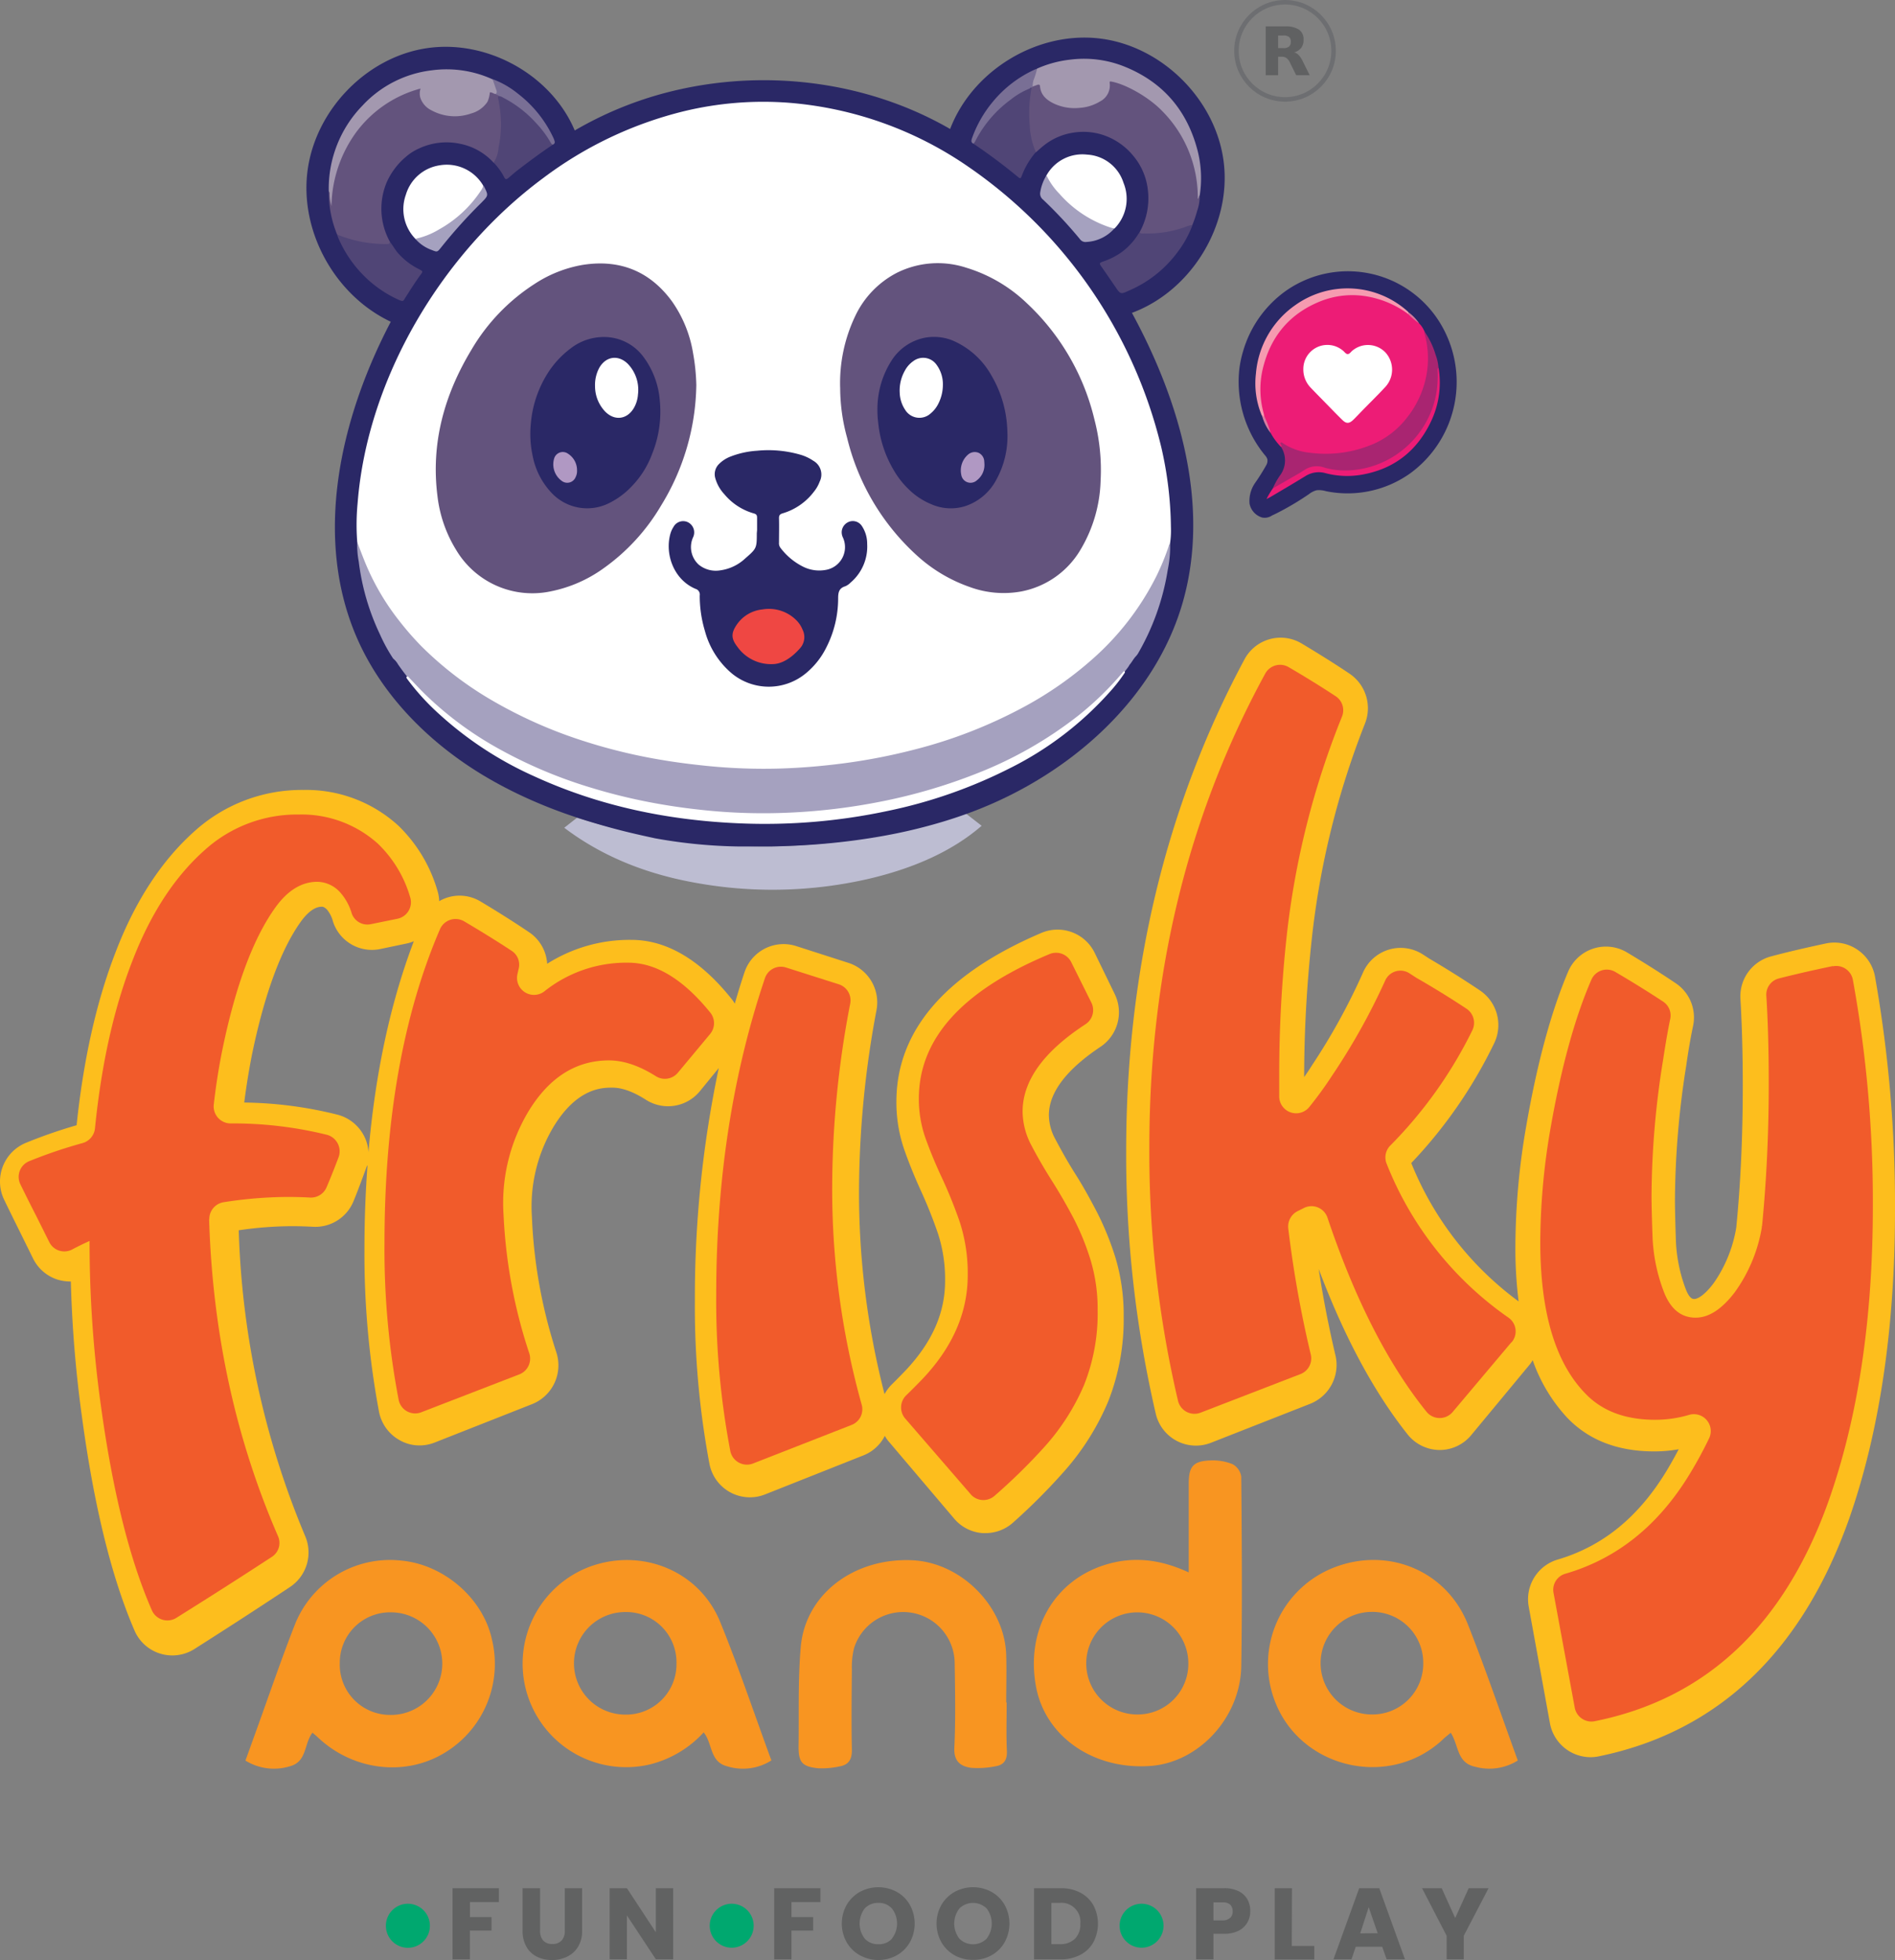 <svg xmlns="http://www.w3.org/2000/svg" id="Layer_1" data-name="Layer 1" viewBox="201.8 89.38 421.01 435.33"><rect x="201.8" y="89.38" width="421.01" height="435.33" fill="#808080" stroke="none"/><defs><style>.cls-1{fill:#fdbe1d;}.cls-2{fill:#f15b2b;}.cls-3{fill:#f89521;}.cls-4{fill:#616262;}.cls-5{fill:#00a86f;}.cls-6{fill:#bdbdd2;}.cls-7{fill:#2a2866;}.cls-8{fill:#fff;}.cls-9{fill:#a5a1bf;}.cls-10{fill:#63537d;}.cls-11{fill:#a398af;}.cls-12{fill:#504576;}.cls-13{fill:#796f95;}.cls-14{fill:#ed1c76;}.cls-15{fill:#a92571;}.cls-16{fill:#f59bb0;}.cls-17{fill:#d67da0;}.cls-18{fill:#d8799c;}.cls-19{fill:#ef4743;}.cls-20{fill:#b098c3;}.cls-21{fill:#606162;}.cls-22{fill:none;stroke:#6d6e71;}</style></defs><path class="cls-1" d="M622.81,358.18c0,26.21-3.44,49.31-10.24,68.67-10.5,29.51-29.19,47.21-55.57,52.62a9,9,0,0,1-1.86.19,9.2,9.2,0,0,1-9-7.58l-4.7-25.82a9.19,9.19,0,0,1,6.35-10.47c10.24-3,18.25-9.63,24.53-20.15.84-1.43,1.66-2.88,2.44-4.38a29.91,29.91,0,0,1-5.5.48c-8.18,0-14.73-2.59-19.49-7.71a36.38,36.38,0,0,1-7.46-12.56,6.52,6.52,0,0,1-.63.95l-13,15.68a9.09,9.09,0,0,1-7,3.33h-.09a9.18,9.18,0,0,1-7.08-3.48c-7.5-9.44-14.12-21.77-19.74-36.73,1,6.51,2.25,12.94,3.73,19.2a9.29,9.29,0,0,1-5.57,10.73l-22.1,8.68a9.16,9.16,0,0,1-12.25-6.43A254.4,254.4,0,0,1,452,345c0-39.91,8.83-76.64,26.28-109.16A9.1,9.1,0,0,1,491,232.31c3.81,2.28,7.4,4.53,10.66,6.72a9.25,9.25,0,0,1,3.39,11.07A184.3,184.3,0,0,0,493.23,298a285.61,285.61,0,0,0-1.69,30.6c.62-.86,1.21-1.75,1.77-2.65a140,140,0,0,0,11.32-20.59,9.12,9.12,0,0,1,13.28-4l1.43.93c3.81,2.24,7.61,4.62,11.27,7.08a9.27,9.27,0,0,1,3.12,11.78,104.45,104.45,0,0,1-18.39,26.55,71,71,0,0,0,23.85,30.73,94.81,94.81,0,0,1-.72-12.06,158.83,158.83,0,0,1,2.43-27c2.4-13.82,5.52-25.33,9.29-34.18a9.12,9.12,0,0,1,13.07-4.28c3.91,2.34,7.56,4.64,10.83,6.85a9.14,9.14,0,0,1,3.85,9.53c-.46,2.19-1,5.12-1.51,8.76a194.73,194.73,0,0,0-2.51,29.82c0,2,.08,5.08.21,9.06a34.26,34.26,0,0,0,2.09,10.5c.9,2.46,1.66,2.46,2,2.46.8,0,2.36-.92,4.32-3.54a30.06,30.06,0,0,0,5-12.3c1-10.08,1.45-20.7,1.45-31.55,0-7.21-.19-13.68-.52-19.24a9.17,9.17,0,0,1,6.8-9.46c3.73-1,7.82-1.94,12.18-2.87a9.08,9.08,0,0,1,7,1.37,9.19,9.19,0,0,1,3.92,6A290.15,290.15,0,0,1,622.81,358.18Z"/><path class="cls-1" d="M445.48,358.54c-1.56-3-3.22-6-5-8.77-1.61-2.57-3-5.08-4.28-7.5a11.27,11.27,0,0,1-1.37-5.21c0-5,3.86-10.11,11.48-15.19a9.22,9.22,0,0,0,3.14-11.72L445,301a9.18,9.18,0,0,0-11.85-4.41c-21.36,9.11-32.2,21.73-32.2,37.51a32.14,32.14,0,0,0,1.75,10.62q1.53,4.36,3.59,8.9a103.86,103.86,0,0,1,3.89,9.71,32.62,32.62,0,0,1,1.59,10.54c0,7.06-2.83,13.5-8.58,19.68q-1.65,1.74-3.42,3.48a9.12,9.12,0,0,0-1.45,2,179.27,179.27,0,0,1-5.67-45.71,219.19,219.19,0,0,1,3.88-39.58,9.22,9.22,0,0,0-6.2-10.49l-11.67-3.75a9.15,9.15,0,0,0-11.46,5.84c-.76,2.27-1.48,4.61-2.15,6.95a9,9,0,0,0-.61-.91c-7-8.8-14.52-13.25-22.36-13.25a34.17,34.17,0,0,0-18.72,5.31,9.08,9.08,0,0,0-4-7c-3.24-2.19-6.87-4.49-10.79-6.83a9,9,0,0,0-9.19-.08,8.92,8.92,0,0,0-.38-2.28,32.78,32.78,0,0,0-8.68-14.47,30.33,30.33,0,0,0-21.09-7.95,35.52,35.52,0,0,0-24.15,9.11c-7.33,6.51-13.26,15.57-17.6,26.93-4.23,10.89-7.14,23.81-8.66,38.43a110.61,110.61,0,0,0-11.29,3.92,9.3,9.3,0,0,0-4.83,12.58c1.18,2.45,2.38,4.87,3.56,7.25l2.87,5.82a9.18,9.18,0,0,0,5.41,4.7,10.17,10.17,0,0,0,3,.44,271.46,271.46,0,0,0,2.53,30.51c2.65,19.47,6.55,35.3,11.61,47a9.15,9.15,0,0,0,13.32,4.11c7.25-4.6,14.39-9.23,21.26-13.79a9.21,9.21,0,0,0,3.33-11.31,189.93,189.93,0,0,1-14.75-67.9,82.38,82.38,0,0,1,11.88-.91c1.54,0,3.06.05,4.6.13a9.15,9.15,0,0,0,9-5.63c.8-1.87,2.44-6.33,3-7.89a.06.06,0,0,1,.12,0c-.44,6-.67,12.12-.67,18.51A190.21,190.21,0,0,0,286,402.92a9.24,9.24,0,0,0,4.64,6.36,8.9,8.9,0,0,0,4.36,1.14,9.19,9.19,0,0,0,3.33-.63l21.72-8.56a9.28,9.28,0,0,0,5.38-11.4,111.54,111.54,0,0,1-5.38-28.55l-.09-1.85a34.52,34.52,0,0,1,4.69-19.57c5.32-8.91,11-8.91,13.19-8.91s4.66.91,7.44,2.68a9.14,9.14,0,0,0,12-1.88l4.21-5.16a246.59,246.59,0,0,0-5.31,51.75,188.71,188.71,0,0,0,3.23,36.12,9.15,9.15,0,0,0,9,7.48,9.06,9.06,0,0,0,3.38-.65l21.83-8.66a9.05,9.05,0,0,0,4.76-4.34,7.07,7.07,0,0,0,.93,1.33l14.49,17.07a9.08,9.08,0,0,0,6.33,3.2c.21,0,.42,0,.63,0a9.15,9.15,0,0,0,6.11-2.34,134.21,134.21,0,0,0,11.38-11.4A56,56,0,0,0,448,400.66a49.63,49.63,0,0,0,3.45-18.94,44.3,44.3,0,0,0-1.77-12.8A63.85,63.85,0,0,0,445.48,358.54ZM283.66,345.3a8.85,8.85,0,0,0-1-3.66,9.23,9.23,0,0,0-5.86-4.68,89.2,89.2,0,0,0-20.74-2.7c.47-3.69,1.06-7.31,1.75-10.79,2.76-13.28,6.39-23.16,10.77-29.31,2.43-3.39,4.2-3.39,4.79-3.39.1,0,.44,0,1.09.65a7.07,7.07,0,0,1,1.35,2.74,9.09,9.09,0,0,0,10.49,6l5.88-1.23a7.87,7.87,0,0,0,1.56-.5C288.53,312.13,285.16,327.79,283.66,345.3Z"/><path class="cls-2" d="M248.26,360.2q1.16,37.82,15.3,70.36a3.68,3.68,0,0,1-1.34,4.59Q252,441.83,241,448.7a3.76,3.76,0,0,1-5.45-1.65q-7.35-16.74-11.27-45a263.32,263.32,0,0,1-2.58-36.86V365c-1.32.6-2.62,1.23-3.88,1.9a3.73,3.73,0,0,1-5.07-1.64l-2.87-5.75c-1.21-2.35-2.39-4.72-3.56-7.11a3.76,3.76,0,0,1,2-5.13,106.62,106.62,0,0,1,11.8-4,3.8,3.8,0,0,0,2.78-3.27q2.17-21.66,8.46-37.58,6.12-15.69,16.22-24.5a30.55,30.55,0,0,1,20.64-7.63,25.32,25.32,0,0,1,17.51,6.45,26.86,26.86,0,0,1,7.2,11.93,3.74,3.74,0,0,1-2.84,4.77l-5.89,1.2a3.69,3.69,0,0,1-4.26-2.39,12.1,12.1,0,0,0-2.7-4.82,7,7,0,0,0-4.94-2.2q-5.16,0-9.24,5.59-7.31,10.1-11.71,31-1.31,6.27-2.06,12.92a3.78,3.78,0,0,0,3.78,4.16,86.82,86.82,0,0,1,21.31,2.51,3.8,3.8,0,0,1,2.64,5q-1.34,3.56-2.67,6.68a3.76,3.76,0,0,1-3.69,2.27c-1.64-.09-3.28-.13-4.91-.13a93.39,93.39,0,0,0-14.29,1.17,3.78,3.78,0,0,0-3.16,3.82"/><path class="cls-2" d="M295.37,403.06a3.74,3.74,0,0,1-5-2.76,177.57,177.57,0,0,1-3.15-34.67q0-41.25,12.33-69.87a3.77,3.77,0,0,1,5.38-1.74q5.74,3.38,10.58,6.57a3.64,3.64,0,0,1,1.54,3.87c-.1.42-.2.86-.29,1.29a3.77,3.77,0,0,0,6,3.8,29.12,29.12,0,0,1,18.63-6.35q9.24,0,18.22,11.09a3.75,3.75,0,0,1-.05,4.75l-7.17,8.61a3.76,3.76,0,0,1-4.89.75q-5.55-3.5-10.41-3.5-11,0-17.91,11.37A39.58,39.58,0,0,0,313.66,359l.08,1.46a113.65,113.65,0,0,0,5.65,29.5,3.76,3.76,0,0,1-2.2,4.67Z"/><path class="cls-2" d="M369.1,414.43a3.76,3.76,0,0,1-5.05-2.79A178,178,0,0,1,360.92,377q0-38.34,10.83-70.38a3.74,3.74,0,0,1,4.68-2.35L388.16,308a3.74,3.74,0,0,1,2.53,4.28,216.36,216.36,0,0,0-4,40,177.72,177.72,0,0,0,6.54,49.05,3.73,3.73,0,0,1-2.22,4.53Z"/><path class="cls-2" d="M417.47,421.27,402.9,404.43a3.76,3.76,0,0,1,.25-5.16c1.22-1.18,2.4-2.37,3.54-3.55q10.11-10.64,10.11-23.1a36.72,36.72,0,0,0-1.88-12.15,103.14,103.14,0,0,0-4.14-10.1q-1.93-4.19-3.39-8.27a26.06,26.06,0,0,1-1.45-8.71q0-20,29-32.09a3.76,3.76,0,0,1,4.85,1.77l4.48,9a3.74,3.74,0,0,1-1.28,4.78q-14,9.13-14,19.43a16.33,16.33,0,0,0,2,7.58q2,3.81,4.52,7.79t4.78,8.27a55.71,55.71,0,0,1,3.81,9.35,37.4,37.4,0,0,1,1.56,11.07A42.81,42.81,0,0,1,442.64,397a49.67,49.67,0,0,1-8.86,13.81,128.26,128.26,0,0,1-11,10.78,3.75,3.75,0,0,1-5.33-.33"/><path class="cls-2" d="M537.59,387.5,524.53,403a3.77,3.77,0,0,1-5.8-.06q-12.84-15.9-22-43.09a3.74,3.74,0,0,0-5.28-2.15l-1.32.66a3.82,3.82,0,0,0-2.12,3.84,247.16,247.16,0,0,0,5,28,3.74,3.74,0,0,1-2.28,4.37l-22.2,8.57a3.76,3.76,0,0,1-5-2.59,241.08,241.08,0,0,1-6.38-56.38q0-58,25.75-105.19a3.76,3.76,0,0,1,5.19-1.43q5.69,3.33,10.49,6.49a3.72,3.72,0,0,1,1.36,4.51,183.58,183.58,0,0,0-12.27,48.66A285,285,0,0,0,486,328.12c0,1.62,0,3.23,0,4.83a3.76,3.76,0,0,0,6.7,2.28,82.81,82.81,0,0,0,5.08-7,144.14,144.14,0,0,0,11.77-21.07,3.7,3.7,0,0,1,5.39-1.6l1.54,1q5.67,3.25,11.13,6.86a3.77,3.77,0,0,1,1.29,4.81,97.11,97.11,0,0,1-18.16,25.52,3.73,3.73,0,0,0-.91,4A75.5,75.5,0,0,0,537,382.08a3.72,3.72,0,0,1,.64,5.42"/><path class="cls-2" d="M609,304a3.76,3.76,0,0,1,4.45,3,274.72,274.72,0,0,1,4.44,50.22q0,38-10,66-14.83,41-51.75,48.44a3.77,3.77,0,0,1-4.48-3l-4.71-25.48a3.7,3.7,0,0,1,2.57-4.25q17.29-5,27.75-22.28,2.28-3.75,4.24-7.81a3.75,3.75,0,0,0-4.38-5.23,26.58,26.58,0,0,1-7.6,1.11q-10,0-15.59-5.91Q544,388.52,544,365.2a150.09,150.09,0,0,1,2.36-25.68q3.54-20,9-32.55a3.73,3.73,0,0,1,5.31-1.72q5.77,3.39,10.63,6.6a3.68,3.68,0,0,1,1.57,3.86c-.48,2.27-1,5.26-1.57,9a192.93,192.93,0,0,0-2.58,30.19c0,2.08.08,5.13.22,9.14a38.26,38.26,0,0,0,2.42,12q2.21,6,7.15,6,4.4,0,8.7-5.64a34.29,34.29,0,0,0,6-14.32c0-.15,0-.32.07-.48q1.49-15.25,1.48-31.68,0-10.87-.53-19.31A3.7,3.7,0,0,1,597,306.7q5.53-1.41,12-2.75"/><path class="cls-3" d="M465.9,438.61V418.89c0-3.8,1-5,4.79-5.14a11.72,11.72,0,0,1,4.95.83,3.8,3.8,0,0,1,1.93,2.77c.12,14,.23,28.06,0,42.08-.18,11.43-9.43,21.38-20.12,22.17-12.62.94-23.36-6.44-25.46-17.51-2.38-12.55,3.93-23.7,15.51-27.21,6.08-1.84,12-1.22,18.38,1.73m-.07,20.14a11.34,11.34,0,1,0-11.08,11.42,11.24,11.24,0,0,0,11.08-11.42"/><path class="cls-3" d="M373.18,480.38a11.8,11.8,0,0,1-9.77,1.32c-4-1-3.24-5.06-5.28-7.55a24,24,0,0,1-11.88,7.1,23,23,0,0,1-13.67-43.81c11.66-4.41,24.56.74,29.22,12.18,4.09,10,7.55,20.34,11.38,30.76m-21.09-21.53a11.17,11.17,0,0,0-11.35-11.43,11.39,11.39,0,0,0-.06,22.78,11.18,11.18,0,0,0,11.41-11.35"/><path class="cls-3" d="M271.26,474.15c-2,2.6-1.18,6.52-5.13,7.55a12,12,0,0,1-9.8-1.29c.8-2.2,1.59-4.41,2.39-6.62,2.85-7.88,5.55-15.81,8.6-23.6A22.73,22.73,0,0,1,291,436c9.39.88,18,8.29,20.05,17.32a23.07,23.07,0,0,1-11,25.68c-8.74,5-20.06,3.46-27.67-3.78-.35-.33-.73-.64-1.17-1m6.08-15.53a11.17,11.17,0,0,0,11.18,11.58,11.39,11.39,0,0,0,.4-22.78,11.18,11.18,0,0,0-11.58,11.2"/><path class="cls-3" d="M539,480.4a11.89,11.89,0,0,1-9.44,1.39c-4.17-.87-3.63-4.78-5.45-7.56-.63.53-1.28,1-1.89,1.62-11.93,11-31.8,6.27-37.32-9a23,23,0,0,1,13.27-29.32c12-4.67,25,.69,29.74,12.61,3.92,9.9,7.36,20,11.09,30.23m-21-21.61a11.3,11.3,0,0,0-11.45-11.37,11.39,11.39,0,0,0,.07,22.78A11.28,11.28,0,0,0,518,458.79"/><path class="cls-3" d="M425.45,467.51c0,3.6-.12,7.22.05,10.81.08,2-.72,3.08-2.54,3.36a19.85,19.85,0,0,1-5.31.35c-2.47-.31-4-1.47-3.82-4.56.29-6.19.17-12.41.07-18.62a11.44,11.44,0,0,0-22.36-3.4,17.4,17.4,0,0,0-.48,4.74c-.05,5.91-.13,11.82,0,17.73.06,2.22-.7,3.45-2.8,3.8a18.46,18.46,0,0,1-4.72.4c-3.59-.38-4.37-1.36-4.32-5,.1-7.31-.15-14.65.48-21.91,1-11.74,11.8-19.88,24.79-19.29,10.86.5,20.54,10.23,20.86,21.06.1,3.5,0,7,0,10.52Z"/><path class="cls-4" d="M312.64,508.76v3.08h-6.43v3.33H311v3h-4.81v6.39h-3.85V508.76Z"/><path class="cls-4" d="M321.79,508.76v9.45a3.11,3.11,0,0,0,.7,2.18,2.61,2.61,0,0,0,2,.76,2.7,2.7,0,0,0,2.07-.76,3.07,3.07,0,0,0,.72-2.18v-9.45h3.85v9.43a6.66,6.66,0,0,1-.9,3.57,5.7,5.7,0,0,1-2.42,2.2,7.52,7.52,0,0,1-3.38.75,7.36,7.36,0,0,1-3.34-.74,5.37,5.37,0,0,1-2.33-2.2,7,7,0,0,1-.86-3.58v-9.43Z"/><path class="cls-4" d="M351.36,524.55h-3.85l-6.43-9.74v9.74h-3.84V508.76h3.84l6.43,9.79v-9.79h3.85Z"/><path class="cls-4" d="M384.08,508.76v3.08h-6.44v3.33h4.82v3h-4.82v6.39H373.8V508.76Z"/><path class="cls-4" d="M392.86,523.67a7.72,7.72,0,0,1-2.95-2.89,8.5,8.5,0,0,1,0-8.33,7.77,7.77,0,0,1,2.95-2.88,8.6,8.6,0,0,1,8.16,0,7.55,7.55,0,0,1,2.92,2.88,8.61,8.61,0,0,1,0,8.33,7.65,7.65,0,0,1-2.92,2.89,8.5,8.5,0,0,1-8.15,0Zm7.1-3.73a5.45,5.45,0,0,0,0-6.67,3.88,3.88,0,0,0-3-1.25,4,4,0,0,0-3.05,1.24,5.52,5.52,0,0,0,0,6.69,3.93,3.93,0,0,0,3.05,1.25A3.85,3.85,0,0,0,400,519.94Z"/><path class="cls-4" d="M413.9,523.67a7.77,7.77,0,0,1-2.94-2.89,8.5,8.5,0,0,1,0-8.33,7.81,7.81,0,0,1,2.94-2.88,8.62,8.62,0,0,1,8.17,0,7.62,7.62,0,0,1,2.92,2.88,8.61,8.61,0,0,1,0,8.33,7.67,7.67,0,0,1-2.93,2.89,8.13,8.13,0,0,1-4.07,1A8.25,8.25,0,0,1,413.9,523.67Zm7.11-3.73a5.49,5.49,0,0,0,0-6.67,4.32,4.32,0,0,0-6.07,0,5.48,5.48,0,0,0,0,6.69,4.3,4.3,0,0,0,6.07,0Z"/><path class="cls-4" d="M441.82,509.75a7.1,7.1,0,0,1,2.89,2.78,8.83,8.83,0,0,1,0,8.24,7,7,0,0,1-2.9,2.79,9.18,9.18,0,0,1-4.35,1h-5.92V508.76h5.92A9.17,9.17,0,0,1,441.82,509.75ZM440.61,520a4.5,4.5,0,0,0,1.21-3.37,4.21,4.21,0,0,0-4.61-4.61h-1.82v9.17h1.82A4.68,4.68,0,0,0,440.61,520Z"/><path class="cls-4" d="M478.94,516.35a4.65,4.65,0,0,1-1.93,1.84,6.87,6.87,0,0,1-3.24.69h-2.38v5.67h-3.85V508.76h6.23a7,7,0,0,1,3.2.66,4.47,4.47,0,0,1,1.95,1.79,5.22,5.22,0,0,1,.65,2.64A5,5,0,0,1,478.94,516.35Zm-3.82-1a1.93,1.93,0,0,0,.54-1.46,2,2,0,0,0-.54-1.47,2.32,2.32,0,0,0-1.64-.51h-2.09v4h2.09A2.32,2.32,0,0,0,475.12,515.31Z"/><path class="cls-4" d="M488.79,521.58h5v3H485V508.76h3.84Z"/><path class="cls-4" d="M508.88,521.76H503l-.94,2.79h-4l5.71-15.79h4.46l5.71,15.79h-4.07Zm-1-3-2-5.78L504,518.79Z"/><path class="cls-4" d="M532.51,508.76,527,519.33v5.22H523.2v-5.22l-5.47-10.57h4.37l3,6.62,3-6.62Z"/><path class="cls-5" d="M460.3,517.09a4.88,4.88,0,1,1-4.88-4.88,4.88,4.88,0,0,1,4.88,4.88"/><path class="cls-5" d="M369.24,517.09a4.88,4.88,0,1,1-4.88-4.88,4.88,4.88,0,0,1,4.88,4.88"/><path class="cls-5" d="M297.31,517.09a4.89,4.89,0,1,1-4.89-4.88,4.89,4.89,0,0,1,4.89,4.88"/><path class="cls-6" d="M330,271a137.94,137.94,0,0,0,86.18-1.1l3.71,2.89c-7,6.08-16,9.64-25,11.76a95.33,95.33,0,0,1-37.73,1.05c-10.93-1.85-21.1-5.64-30-12.37Z"/><path class="cls-7" d="M453.28,158.87c10.67,19.63,17.45,42.87,11.27,64.35s-24.93,38-45.91,46.14q-4.35,1.68-8.82,2.95c-3,.86-6,1.59-9,2.2s-6.1,1.12-9.18,1.53-6.17.72-9.28.94-6.22.35-9.34.41c-1,0-2,0-3.05,0h-3.87a112.55,112.55,0,0,1-18.44-1.76l-.39-.07-.21-.05h0l-.69-.15c-3-.65-6-1.35-8.95-2.16s-5.9-1.7-8.81-2.69-5.75-2.1-8.56-3.33-5.54-2.58-8.22-4.06l-1.08-.61c-12.69-7.27-23.76-18-29.62-31.38-9.76-22.34-3.83-48.7,7.49-70.29-12.29-5.79-20.18-19.85-18.52-33.33s12.88-25.27,26.28-27.39,27.84,5.74,33.11,18.24a80.79,80.79,0,0,1,23.48-9.16c20.15-4.44,42-1.51,59.92,8.83,5-13.09,19.5-21.82,33.38-20.08s25.83,13.77,27.43,27.68S466.41,154,453.28,158.87Z"/><path class="cls-7" d="M478,167.31a25,25,0,0,1,9.54-13.37,24,24,0,0,1,34,6.85,25.13,25.13,0,0,1-6.46,33.74,24,24,0,0,1-18.71,3.94,5.21,5.21,0,0,0-2.07-.2,4.77,4.77,0,0,0-1.72.88,62.54,62.54,0,0,1-5.36,3.29c-.92.5-1.86,1-2.81,1.43a2.9,2.9,0,0,1-2.18.46,4,4,0,0,1-2.82-3.09,7,7,0,0,1,1.18-4.52,46.93,46.93,0,0,0,2.52-4,2,2,0,0,0,.26-1.34,2.34,2.34,0,0,0-.54-.89,25.69,25.69,0,0,1-5.67-19.3A24,24,0,0,1,478,167.31Z"/><path class="cls-8" d="M281.17,209.82a50.33,50.33,0,0,1,.08-8.68c2.17-27.88,18.85-55.64,41.19-72.18a85.94,85.94,0,0,1,31.25-14.86,75.11,75.11,0,0,1,23.19-1.91,81.5,81.5,0,0,1,40.29,14.39,105.63,105.63,0,0,1,42.64,62.17,82.1,82.1,0,0,1,2.13,17.67,20,20,0,0,1-.19,3.63,32,32,0,0,1-3.47,8.8,60.23,60.23,0,0,1-11.65,15.37,77.19,77.19,0,0,1-15.53,11.47A112.7,112.7,0,0,1,392,258.8c-4.75.73-9.53,1.15-14.34,1.42-3.4.2-6.81.27-10.2.14a133.81,133.81,0,0,1-34.06-5.49,103.07,103.07,0,0,1-24-10.6A73.43,73.43,0,0,1,294.09,232a58.23,58.23,0,0,1-12.23-19.45C281.52,211.65,281.42,210.72,281.17,209.82Z"/><path class="cls-9" d="M281.17,209.82c.61,1.56,1.19,3.14,1.83,4.68a54.11,54.11,0,0,0,7.68,13,65,65,0,0,0,4.71,5.38,77,77,0,0,0,15.28,11.8,102.17,102.17,0,0,0,20.85,9.3,121.35,121.35,0,0,0,17.87,4.28c3,.5,6.1.88,9.16,1.2a125.28,125.28,0,0,0,17,.6q5.55-.19,11.09-.83a130.21,130.21,0,0,0,18.29-3.36,106.25,106.25,0,0,0,24.52-9.57,80.47,80.47,0,0,0,15.06-10.53,61,61,0,0,0,14.23-18.47,54.6,54.6,0,0,0,2.6-6.28c.12-.32.14-.7.42-.95a25.13,25.13,0,0,1-.51,5.81,53.86,53.86,0,0,1-6.68,18.75c-.08.13-.19.24-.28.37s-.17.15-.23.25v0c-.49.56-.82,1.23-1.31,1.78-.33.66-.86,1.17-1.25,1.79a67.88,67.88,0,0,1-17.39,15c-10.81,6.76-22.63,11-35,13.62a138.12,138.12,0,0,1-18,2.55,117.47,117.47,0,0,1-15.24.23,130.2,130.2,0,0,1-37.11-7,91.53,91.53,0,0,1-28.91-16,54,54,0,0,1-7.41-7.33c-.78-.95-1.51-1.94-2.21-2.95a4.62,4.62,0,0,0-1.08-1.29,36.8,36.8,0,0,1-2.92-5.33,52.41,52.41,0,0,1-4.73-16.23A19,19,0,0,1,281.17,209.82Z"/><path class="cls-10" d="M276.7,141.48a24.92,24.92,0,0,1-1.86-9.64c.61.11.5.64.5,1,0,.66.05,1.32.08,2a20.72,20.72,0,0,1,.25-4.52,28.65,28.65,0,0,1,1.2-4.54,27.21,27.21,0,0,1,1.92-4.27,31.86,31.86,0,0,1,2.63-3.88A26.58,26.58,0,0,1,294,109.14c1.27-.41,1.37-.33,1.41,1a4,4,0,0,0,2.36,3.41,10.45,10.45,0,0,0,10.34,0,4,4,0,0,0,2.08-2.57c.4-1.53.38-1.53,1.83-.92.34.18.73.32.81.78a27.63,27.63,0,0,1-.35,13.28c-.16.55-.16,1.28-1,1.41a13.66,13.66,0,0,0-7.39-4.2,14.45,14.45,0,0,0-9.14,1,11.81,11.81,0,0,0-3.11,2,15.71,15.71,0,0,0-4.1,5.48,15.13,15.13,0,0,0,.71,13.3c.16,1-.68.77-1.14.78a25.18,25.18,0,0,1-7.12-.92C279,142.63,277.65,142.46,276.7,141.48Z"/><path class="cls-10" d="M468.34,132.78a9.82,9.82,0,0,1-.56,3.4,26.46,26.46,0,0,1-1.08,3.18,14.2,14.2,0,0,1-5.06,1.72,20.51,20.51,0,0,1-5.47.49c-.45,0-1.06.16-1.21-.57a15.52,15.52,0,0,0,1.85-9.5,14.14,14.14,0,0,0-3.18-7.45,14.64,14.64,0,0,0-6.61-4.64,14.06,14.06,0,0,0-6.69-.58,13.76,13.76,0,0,0-6.79,3c-.55.44-1.06.92-1.59,1.38-.47,0-.57-.37-.67-.69a27.24,27.24,0,0,1-.6-13.27.83.83,0,0,1,.08-.22,1.3,1.3,0,0,1,.35-.48,2.82,2.82,0,0,1,.82-.44c.63-.23,1.11-.1,1.24.61.39,2.07,1.88,3.11,3.67,3.74a10.44,10.44,0,0,0,9.05-.7,3.85,3.85,0,0,0,2.18-3.38c0-1.18.26-1.32,1.46-1a24.69,24.69,0,0,1,9,4.95,26.74,26.74,0,0,1,9.29,16.24,12,12,0,0,1,.26,4.19,1.15,1.15,0,0,0,0,.26A.24.24,0,0,1,468.34,132.78Z"/><path class="cls-8" d="M292.45,239.64c1.22,1.27,2.4,2.57,3.65,3.8a76.7,76.7,0,0,0,15.72,11.8,103.42,103.42,0,0,0,21,9,125.85,125.85,0,0,0,16.28,3.85c3.35.57,6.72,1,10.09,1.33a126.49,126.49,0,0,0,18,.45,134.26,134.26,0,0,0,19.05-2.21,122.17,122.17,0,0,0,22.6-6.5,88.79,88.79,0,0,0,22.72-13,69.4,69.4,0,0,0,9.87-9.67c.23,0,.34,0,.27.29a35.41,35.41,0,0,1-3.39,4.34,73.88,73.88,0,0,1-22.28,16.95,108.43,108.43,0,0,1-27,9.42,130.72,130.72,0,0,1-32.65,2.77c-16-.64-31.4-3.8-46-10.51a79.37,79.37,0,0,1-21.18-13.92,52.36,52.36,0,0,1-7-7.74C292,239.79,292.06,239.62,292.45,239.64Z"/><path class="cls-11" d="M468.34,132.78c-.26.15-.13.5-.43.78a27.21,27.21,0,0,0-7.84-19.45c-3.05-3.2-8.41-6.19-11.61-6.65a.28.28,0,0,0-.13.29,4,4,0,0,1-2.17,4.18,10,10,0,0,1-4.53,1.41,10.77,10.77,0,0,1-5.77-1c-1.58-.78-2.81-1.85-3-3.75,0-.46-.31-.48-.66-.34l-1,.37c-.58-1.54.3-2.72,1-4a24.84,24.84,0,0,1,7.43-2,24.11,24.11,0,0,1,12.07,1.58c8.53,3.46,13.87,9.76,16.17,18.64A24.78,24.78,0,0,1,468.34,132.78Z"/><path class="cls-11" d="M311.93,110.26c-.43,0-.76-.41-1.3-.37a6.56,6.56,0,0,1-.52,2.08,6.33,6.33,0,0,1-3.63,2.61,10.86,10.86,0,0,1-8.83-.7,4.8,4.8,0,0,1-2.48-2.83,3.58,3.58,0,0,1,.06-2,26.15,26.15,0,0,0-14.33,9.75,28.65,28.65,0,0,0-5.46,16.34,11.19,11.19,0,0,1-.4-2.54,1,1,0,0,0-.2-.77,26.45,26.45,0,0,1,7.49-19A25,25,0,0,1,297.72,105,24.58,24.58,0,0,1,311.23,107a4.13,4.13,0,0,1,1.14,2.68C312.42,109.91,312.39,110.27,311.93,110.26Z"/><path class="cls-8" d="M294.08,142.42a9.46,9.46,0,0,1-2.11-9.79,9.25,9.25,0,0,1,7.44-6.52,9.37,9.37,0,0,1,9.76,4.52,1.48,1.48,0,0,1-.33,1.31,26.55,26.55,0,0,1-13.43,10.45C295,142.54,294.53,142.76,294.08,142.42Z"/><path class="cls-8" d="M434.3,128.33a9.11,9.11,0,0,1,9-4.61,9,9,0,0,1,8.12,6.3,9.38,9.38,0,0,1-2,10.1,1.8,1.8,0,0,1-1.47-.11,26.3,26.3,0,0,1-13.34-10.52C434.35,129.15,434,128.8,434.3,128.33Z"/><path class="cls-12" d="M431,108.84a29.69,29.69,0,0,0-.43,8.25,16.45,16.45,0,0,0,1.37,6.07,17.21,17.21,0,0,0-3.14,5.3c-.22.59-.38.62-.82.24a123.24,123.24,0,0,0-9.91-7.4,14.1,14.1,0,0,1,2.74-4.73,24.81,24.81,0,0,1,9.42-7.72,2.66,2.66,0,0,1,.47-.11A.47.47,0,0,1,431,108.84Z"/><path class="cls-12" d="M455,141c.3.36.72.23,1.09.24a24.86,24.86,0,0,0,9.2-1.5,4,4,0,0,1,1.45-.38,23.4,23.4,0,0,1-3.31,6,26.29,26.29,0,0,1-10.78,8.55c-1.91.87-1.9.87-3.1-.89q-1.54-2.26-3.12-4.52c-.41-.59-.4-.71.34-1a15.47,15.47,0,0,0,4.06-2,14.26,14.26,0,0,0,3.82-4.07C454.71,141.3,454.84,141.16,455,141Z"/><path class="cls-12" d="M276.7,141.48a33,33,0,0,0,4.87,1.5,30.32,30.32,0,0,0,6.09.61c.36,0,.72,0,.78-.47.57.69,1,1.48,1.54,2.18a15,15,0,0,0,4.91,3.86c.87.47.91.48.36,1.23-1.2,1.63-2.27,3.35-3.36,5.05-.53.83-.44,1-1.54.52a26.08,26.08,0,0,1-7.05-4.7,27,27,0,0,1-6.38-9.12A5.11,5.11,0,0,1,276.7,141.48Z"/><path class="cls-12" d="M311.47,125.49a6.62,6.62,0,0,0,1.08-3.26,25.34,25.34,0,0,0,.56-5.29,29.24,29.24,0,0,0-.6-5.52c-.06-.28-.15-.52.13-.72s.68-.07,1,.09a26.06,26.06,0,0,1,10.86,10.28,1,1,0,0,1,.13.44c-2.72,1.81-5.34,3.76-7.92,5.75-.62.48-1.2,1-1.79,1.5s-.8.63-1.18-.16A13.56,13.56,0,0,0,311.47,125.49Z"/><path class="cls-9" d="M434.3,128.33a15.26,15.26,0,0,0,2.88,4.1,25.71,25.71,0,0,0,11.4,7.51,7.13,7.13,0,0,0,.8.18,8.87,8.87,0,0,1-6.23,3,1.48,1.48,0,0,1-1.4-.6,99,99,0,0,0-8.21-8.8,1.68,1.68,0,0,1-.63-1.64A10,10,0,0,1,434.3,128.33Z"/><path class="cls-13" d="M431,108.84h-.23l-.25.22a16.65,16.65,0,0,0-4.19,2.46,26.18,26.18,0,0,0-7.91,9.32,3.1,3.1,0,0,1-.35.46c-.56-.27-.51-.69-.33-1.19a26.47,26.47,0,0,1,4.61-8.1,26,26,0,0,1,9.52-7.26l.33-.1a15.78,15.78,0,0,1-.73,2.4,4.14,4.14,0,0,0-.24,1.56Z"/><path class="cls-9" d="M294.08,142.42a16.87,16.87,0,0,0,5.31-2.11,26.61,26.61,0,0,0,9.21-8.53,3.35,3.35,0,0,0,.57-1.15,1.21,1.21,0,0,1,.16.16c1,2,1,2-.57,3.6a112.3,112.3,0,0,0-9,10c-.81,1-.83,1-2,.53A8.65,8.65,0,0,1,294.08,142.42Z"/><path class="cls-13" d="M324.61,121.51a.91.91,0,0,1-.42-.38,22.83,22.83,0,0,0-3.26-4.39,25.8,25.8,0,0,0-7.42-5.71,2.25,2.25,0,0,0-.87-.33c-.15-.29-.56-.16-.71-.44.33-.27.24-.6.12-.94l-.82-2.37a20,20,0,0,1,5.63,3.23,26.46,26.46,0,0,1,8,10.07C325,120.73,325.31,121.19,324.61,121.51Z"/><path class="cls-14" d="M486.44,188.69a14.51,14.51,0,0,1-2.35-3.16c-.56-1.22-1.16-2.42-1.61-3.68a21.07,21.07,0,0,1,10.6-24.95c7.45-3.72,14.74-3,21.52,1.94.89.73,1.68,1.56,2.49,2.37a5.31,5.31,0,0,1,1.1,1.6,12.14,12.14,0,0,1,1.18,5.69A21.14,21.14,0,0,1,514.81,182,20.62,20.62,0,0,1,502,189.76c-4.27.81-8.53,1.14-12.74-.37a5.41,5.41,0,0,1-1.8-.84C487,188.14,486.78,188.52,486.44,188.69Z"/><path class="cls-15" d="M486.44,188.69c.3-.38-.34-.68-.12-1,.26-.13.39.06.54.16a13.24,13.24,0,0,0,5.9,2.08,26.81,26.81,0,0,0,14.29-2,19,19,0,0,0,7.22-5.64,21.55,21.55,0,0,0,4.13-8.2,20.25,20.25,0,0,0-.15-10.73,3.4,3.4,0,0,1-.06-.46,17.38,17.38,0,0,1,2.54,5.23,10.35,10.35,0,0,1,.67,3.06c-.26.7.05,1.39,0,2.09a20.28,20.28,0,0,1-8.64,17A19.48,19.48,0,0,1,496,193.56a5.6,5.6,0,0,0-4.69.75c-1.77,1.15-3.64,2.14-5.45,3.22-.38.22-.75.62-1.28.33a15.69,15.69,0,0,1,1.57-2.84A5.56,5.56,0,0,0,486.44,188.69Z"/><path class="cls-16" d="M514.62,159.11a21.46,21.46,0,0,0-8.83-3.84,19.06,19.06,0,0,0-10.57,1c-7.13,2.84-11.38,8.16-13,15.6a20,20,0,0,0,.35,9.39,5.81,5.81,0,0,1,.09.58c0,.44-.19.33-.35.08-.06-.1-.08-.22-.19-.28a18.43,18.43,0,0,1-1.29-9.3,20.57,20.57,0,0,1,8.73-15.18,20,20,0,0,1,25,1.4,3,3,0,0,1,.23.27C514.94,159.08,514.84,159.15,514.62,159.11Z"/><path class="cls-14" d="M484.59,197.86l5.67-3.26c.54-.31,1.06-.66,1.6-1a5,5,0,0,1,4.17-.37,16.58,16.58,0,0,0,6.14.58,20.54,20.54,0,0,0,11.33-4.55,20.77,20.77,0,0,0,7.48-13,25.38,25.38,0,0,0,.23-4.08c0-.38-.13-.79.19-1.12a19.94,19.94,0,0,1-1.56,11.68c-3.06,6.62-8.14,10.75-15.38,12.05a18.79,18.79,0,0,1-8.14-.31,5.54,5.54,0,0,0-4.49.64c-2.53,1.55-5.09,3.06-7.65,4.57-.25.16-.52.28-1,.53A16.58,16.58,0,0,1,484.59,197.86Z"/><path class="cls-17" d="M482.17,181.66c.23-.06.23.49.54.2a25.35,25.35,0,0,1,1.38,3.67A10.65,10.65,0,0,1,482.17,181.66Z"/><path class="cls-18" d="M514.62,159.11l.25-.26a9.58,9.58,0,0,1,2.22,2.36A19,19,0,0,1,514.62,159.11Z"/><path class="cls-10" d="M356.5,174.91a52.42,52.42,0,0,1-7.81,26.73,45.19,45.19,0,0,1-12.85,14,30.14,30.14,0,0,1-11.63,5.07,19.7,19.7,0,0,1-21.07-9.19A29.1,29.1,0,0,1,299,199.63c-1.51-11.79,1.5-22.57,7.56-32.6a43.6,43.6,0,0,1,14-14.58,28.14,28.14,0,0,1,10.6-4.22c8.27-1.34,15,1.35,19.93,8.08a27.68,27.68,0,0,1,4.69,11.52A44.92,44.92,0,0,1,356.5,174.91Z"/><path class="cls-10" d="M388.46,175.63a34.5,34.5,0,0,1,3.32-16A20.78,20.78,0,0,1,401,150a20.38,20.38,0,0,1,15.51-1.15,33.47,33.47,0,0,1,13.44,7.89,51.84,51.84,0,0,1,15,25.82,44.53,44.53,0,0,1,1.37,13.6,31.54,31.54,0,0,1-4.38,15.17,19.54,19.54,0,0,1-13.27,9.42,21.85,21.85,0,0,1-11.44-1,34,34,0,0,1-11.88-7.14,51.69,51.69,0,0,1-15.35-26A42.06,42.06,0,0,1,388.46,175.63Z"/><path class="cls-7" d="M370,207.12c0-.9,0-1.8,0-2.7,0-.53-.08-.82-.7-1a13.2,13.2,0,0,1-6.59-4.29,8.61,8.61,0,0,1-2-3.56,3.17,3.17,0,0,1,.83-3.13,7.33,7.33,0,0,1,2.65-1.69,19.74,19.74,0,0,1,5.83-1.26,25.55,25.55,0,0,1,9.41.83,10.12,10.12,0,0,1,3.08,1.41,3.5,3.5,0,0,1,1.4,4.61,7.72,7.72,0,0,1-1.27,2.23,13.48,13.48,0,0,1-6.91,4.81c-.66.19-.87.44-.86,1.12.05,1.8,0,3.6,0,5.4a1.68,1.68,0,0,0,.35,1.19,14.3,14.3,0,0,0,5.12,4.21,8,8,0,0,0,4.91.66,5.13,5.13,0,0,0,3.84-7.15,2.68,2.68,0,0,1-.28-1.47,2.54,2.54,0,0,1,1.89-2.16,2.4,2.4,0,0,1,2.56,1,7.09,7.09,0,0,1,1.2,4,10.5,10.5,0,0,1-3.73,8.63,3.53,3.53,0,0,1-1.15.79c-1.39.42-1.57,1.38-1.57,2.67a24,24,0,0,1-2.6,10.86,17.41,17.41,0,0,1-4.63,5.84,12.91,12.91,0,0,1-16.37,0,18.63,18.63,0,0,1-6-9.45,27,27,0,0,1-1.15-7.87,1.32,1.32,0,0,0-.93-1.48c-4.76-2-6.84-7.57-5.62-12.13a5.65,5.65,0,0,1,.71-1.61,2.44,2.44,0,0,1,3.33-1,2.53,2.53,0,0,1,1,3.35,5.28,5.28,0,0,0,1.27,6,6,6,0,0,0,4.85,1.27,10.09,10.09,0,0,0,5.52-2.66c2.5-2.17,2.55-2.27,2.55-5.58Z"/><path class="cls-10" d="M430.53,109.06l.25-.22Z"/><path class="cls-8" d="M491.36,171.33a5.34,5.34,0,0,1,8.74-4.12c.38.26.65.79,1.1.81s.74-.53,1.11-.8a5.38,5.38,0,0,1,7.26.41,5.67,5.67,0,0,1,0,7.7c-1.92,2.07-3.93,4-5.9,6.06-.41.42-.81.85-1.23,1.25-.9.86-1.56.87-2.43,0-1.12-1.09-2.21-2.22-3.3-3.34-1.26-1.29-2.53-2.57-3.77-3.87A5.8,5.8,0,0,1,491.36,171.33Z"/><path class="cls-7" d="M336,164.23a10.86,10.86,0,0,1,8.83,4.52,18.64,18.64,0,0,1,3.56,9.63,25,25,0,0,1-1.7,11.79,20.52,20.52,0,0,1-4.43,7.11,17.68,17.68,0,0,1-5.23,3.89,10.85,10.85,0,0,1-12.44-2.06,16.51,16.51,0,0,1-4.45-8.48,22.94,22.94,0,0,1-.41-7.1,24.8,24.8,0,0,1,3.73-11.22,20.8,20.8,0,0,1,5.14-5.56A12,12,0,0,1,336,164.23Z"/><path class="cls-7" d="M425.61,185.38a20,20,0,0,1-2.39,10.42,12.12,12.12,0,0,1-6.81,5.94,10.71,10.71,0,0,1-7.54-.3,15.73,15.73,0,0,1-5.34-3.54,19.13,19.13,0,0,1-3.15-4.06,25.44,25.44,0,0,1-3.47-10.59,22.33,22.33,0,0,1-.17-3.26,19.91,19.91,0,0,1,3-10.31,11.37,11.37,0,0,1,7.44-5.27,11.13,11.13,0,0,1,6.2.57,18,18,0,0,1,8.72,7.86,25.53,25.53,0,0,1,3.28,9.56A26.58,26.58,0,0,1,425.61,185.38Z"/><path class="cls-19" d="M373.53,236.88A9.14,9.14,0,0,1,365.6,233c-1.38-1.79-1.4-3-.1-4.9a7.82,7.82,0,0,1,5.69-3.36,8.58,8.58,0,0,1,7.7,2.57,6,6,0,0,1,1.19,1.87,3.7,3.7,0,0,1-.58,4.23C377.68,235.47,375.57,236.84,373.53,236.88Z"/><path class="cls-8" d="M334,175.22a8.09,8.09,0,0,1,.92-4.11c1.47-2.62,4.25-3,6.36-.92a8.31,8.31,0,0,1,2.26,6.78,7,7,0,0,1-.84,2.9c-1.48,2.66-4.3,3.09-6.44.93A8.15,8.15,0,0,1,334,175.22Z"/><path class="cls-20" d="M330,193.88a3,3,0,0,1-.32,1.48,2,2,0,0,1-2.93.93,4.53,4.53,0,0,1-1.82-5.13,2,2,0,0,1,3.08-1A4.34,4.34,0,0,1,330,193.88Z"/><path class="cls-8" d="M411.28,174.89a9.33,9.33,0,0,1-1.14,4.4,6.56,6.56,0,0,1-1.55,1.89,3.71,3.71,0,0,1-5.7-.79,7.21,7.21,0,0,1-1.2-3.75,8.94,8.94,0,0,1,1.15-4.95,6,6,0,0,1,1.85-2.09,3.63,3.63,0,0,1,5.12.71A7.29,7.29,0,0,1,411.28,174.89Z"/><path class="cls-20" d="M420.51,192.51a4.26,4.26,0,0,1-1.67,3.54,2.08,2.08,0,0,1-3.47-1.18,4.64,4.64,0,0,1,1.51-4.53,2.26,2.26,0,0,1,2.31-.4,2.2,2.2,0,0,1,1.28,1.95C420.5,192.13,420.5,192.36,420.51,192.51Z"/><path class="cls-7" d="M370.06,277.44h0Z"/><path class="cls-21" d="M486.94,100.06a1.83,1.83,0,0,0,1.25-.34,1.32,1.32,0,0,0,.39-1.07,1.34,1.34,0,0,0-.39-1.06,2,2,0,0,0-1.25-.32h-1.18v2.79h1.18M485.76,102v4.1H483V95.24h4.27a5.42,5.42,0,0,1,3.14.73,2.58,2.58,0,0,1,1,2.27,2.84,2.84,0,0,1-.52,1.77,3,3,0,0,1-1.57,1,2.06,2.06,0,0,1,1,.6,4.9,4.9,0,0,1,.92,1.4l1.53,3.07h-3l-1.33-2.69a2.81,2.81,0,0,0-.81-1.11,1.81,1.81,0,0,0-1.09-.3h-.79"/><circle class="cls-22" cx="487.29" cy="100.67" r="10.79"/></svg>